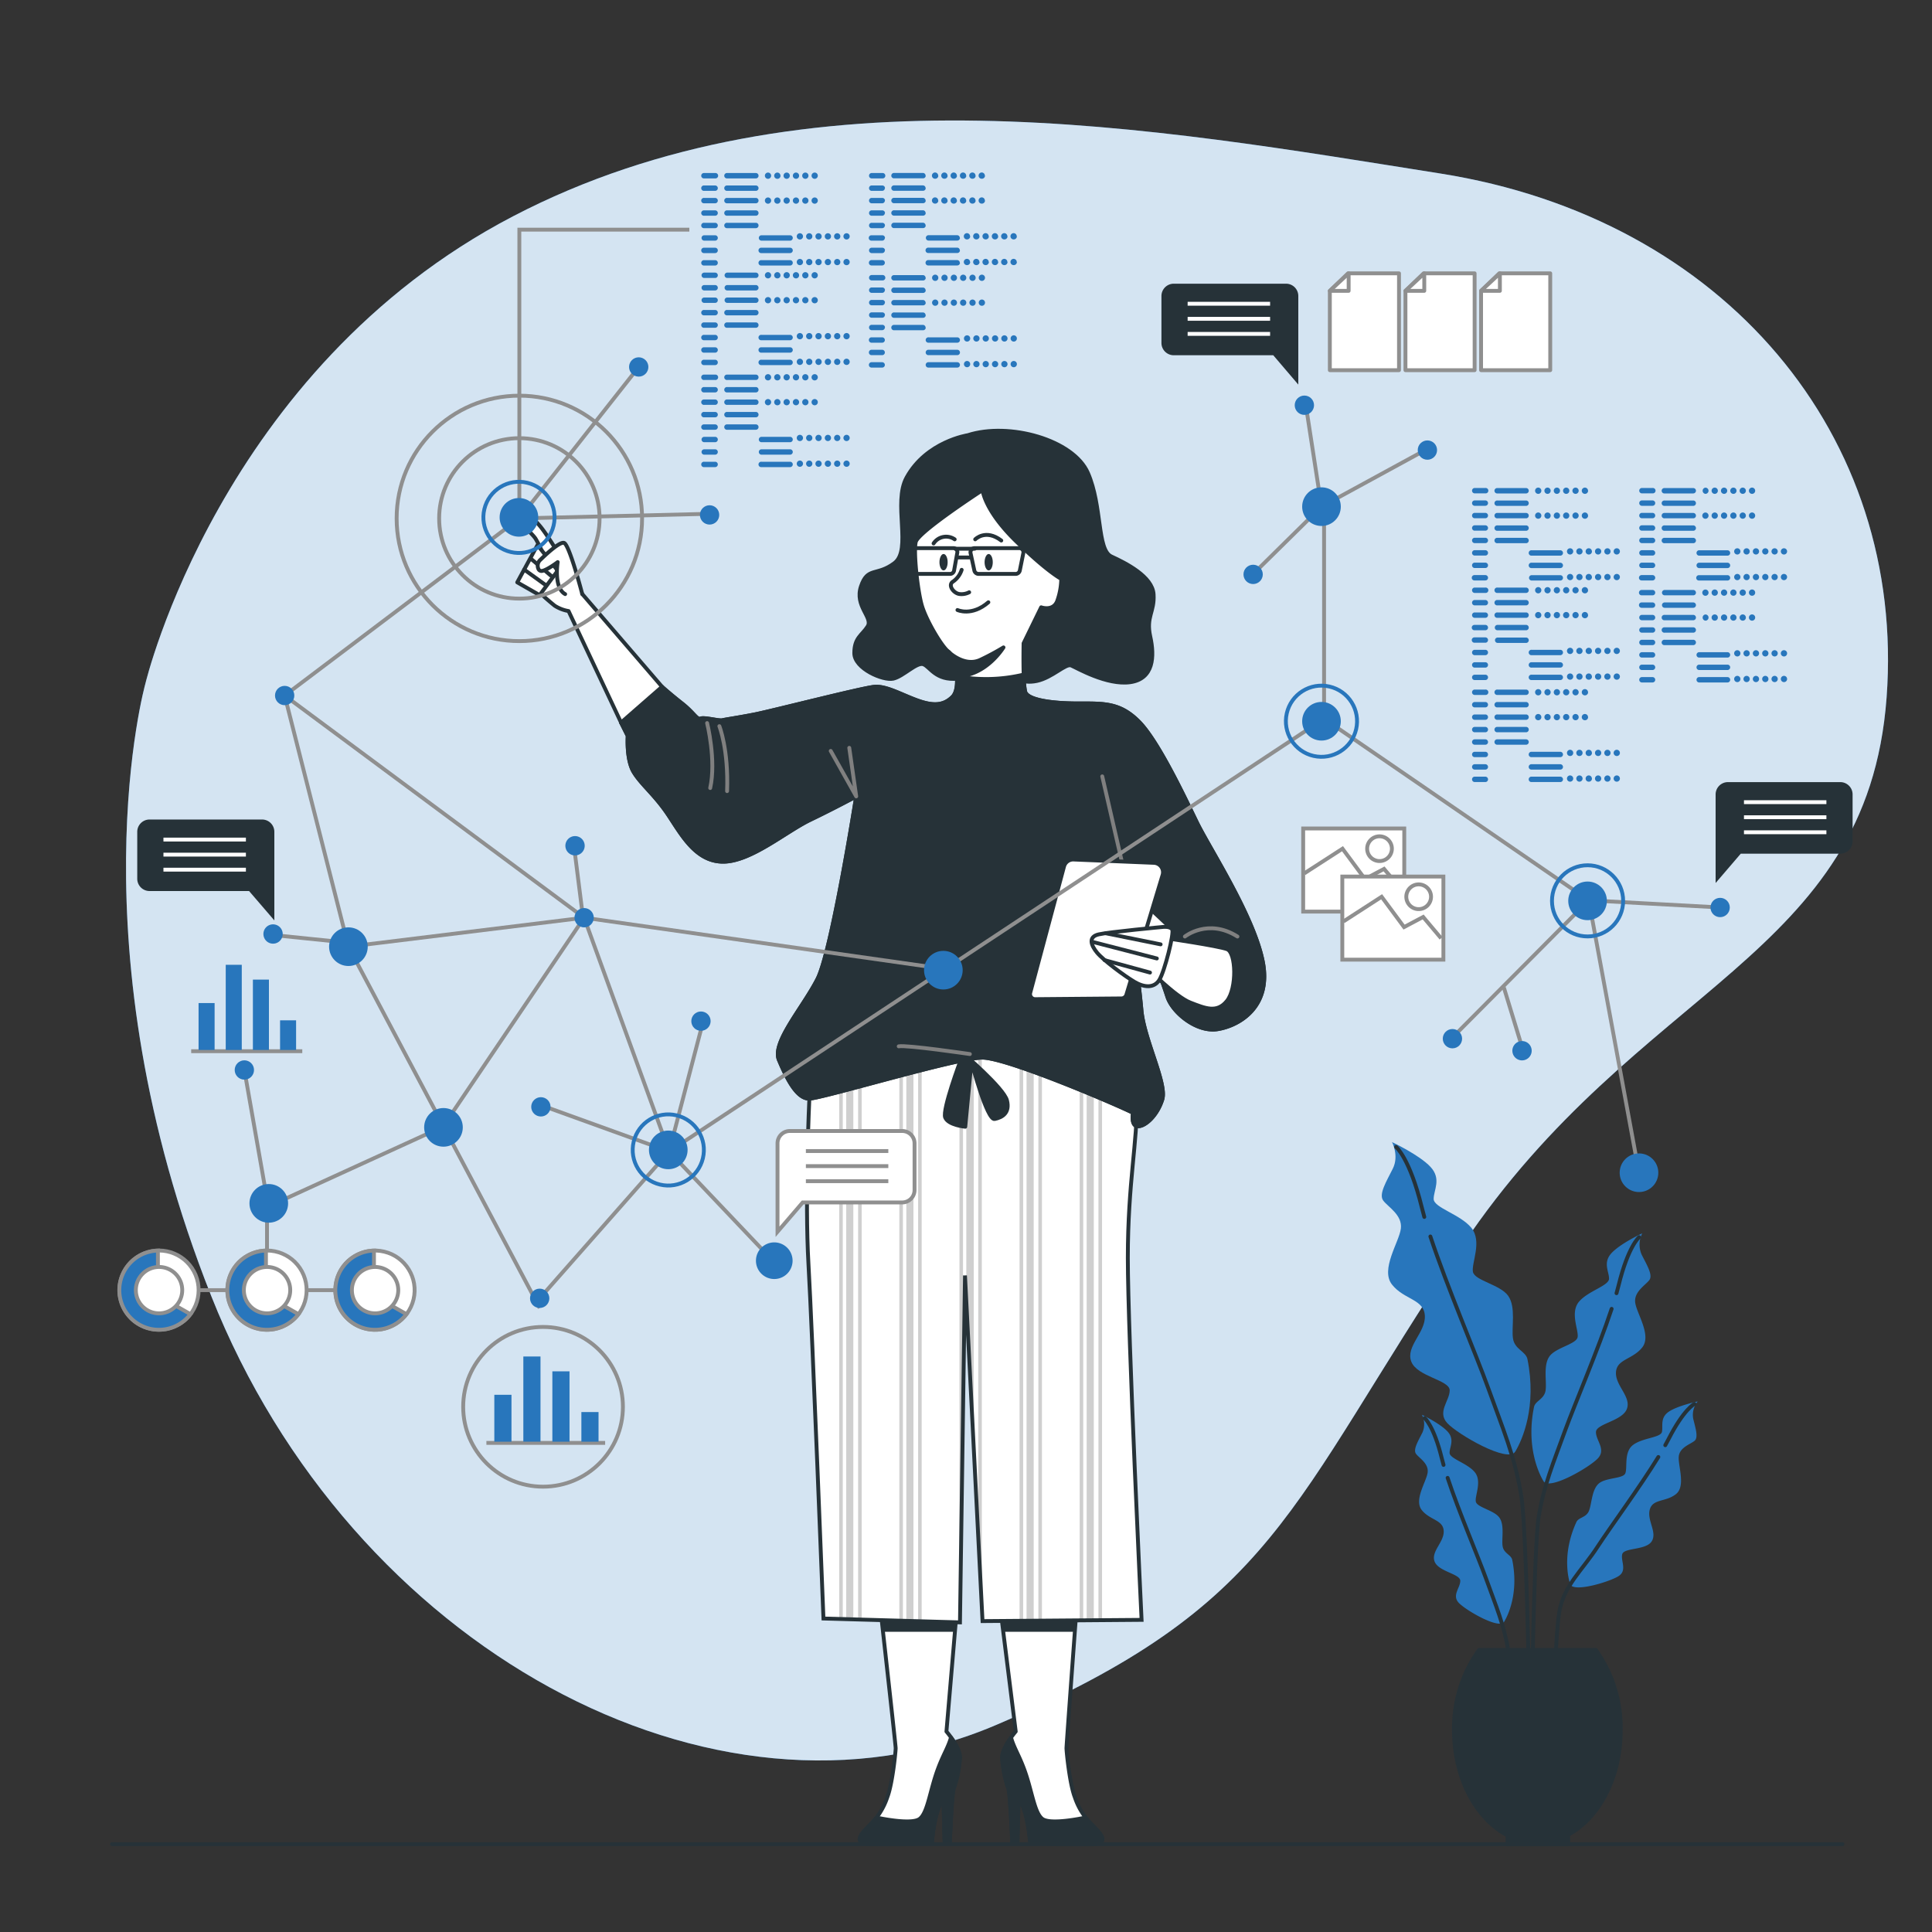 <svg xmlns="http://www.w3.org/2000/svg" viewBox="0 0 500 500"><rect x="0" y="0" width="500" height="500" fill="#333333" stroke="none"/><g id="freepik--background-simple--inject-9"><path d="M37.62,176.94S56.87,95.58,132.73,56s166.33-22.74,240-11.1,120.53,68,115.52,135.61-64.42,74-109.78,141.79-47.71,93-120.78,124.16-166.91-20.11-203-111S37.62,176.94,37.62,176.94Z" style="fill:#2876BC"></path><path d="M37.62,176.94S56.87,95.58,132.73,56s166.33-22.74,240-11.1,120.53,68,115.52,135.61-64.42,74-109.78,141.79-47.71,93-120.78,124.16-166.91-20.11-203-111S37.62,176.94,37.62,176.94Z" style="fill:#fff;opacity:0.8"></path></g><g id="freepik--Plant--inject-9"><path d="M360.26,295.58s1.86,3.52.21,6.84-3.73,6.63-2.49,8.29,5,3.73,4.56,7.25-5.39,10.57-2.28,14.5,8.29,3.73,8.49,8.08-5,7.88-3.52,11.82,9.95,4.76,9.95,7.46-3.32,5.59-.62,8.49,15.72,10.47,17.59,7.36,5.62-11.71,3.15-23.92c-.42-2.05-3.34-2.5-3.75-5.4s.83-8.08-1.24-11-8.71-3.93-9.12-6.21,2.48-7.88-.42-11.4-9.74-5.18-9.74-7.46,2.08-5.18-.82-8.29S360.26,295.58,360.26,295.58Z" style="fill:#2876BC"></path><path d="M370.18,320c4.32,13,11.88,30.67,14.95,39.19,3.72,10.37,7,17.87,8.62,28.23s2.56,79.75,2.56,79.75" style="fill:none;stroke:#263238;stroke-linecap:round;stroke-linejoin:round"></path><path d="M361.3,296.82s3.52,2.9,6.63,15.54c.2.82.43,1.68.68,2.58" style="fill:none;stroke:#263238;stroke-linecap:round;stroke-linejoin:round"></path><path d="M425,319.19a6.52,6.52,0,0,0-.16,5.47c1.32,2.65,3,5.31,2,6.63s-4,3-3.65,5.81,4.31,8.45,1.82,11.61-6.63,3-6.8,6.46,4,6.3,2.82,9.46-8,3.81-8,6,2.66,4.47.5,6.79-12.59,8.38-14.08,5.9S395,373.91,397,364.14c.33-1.64,2.67-2,3-4.32s-.66-6.47,1-8.79,7-3.15,7.29-5-2-6.3.33-9.12,7.8-4.14,7.8-6-1.66-4.14.66-6.63S425,319.19,425,319.19Z" style="fill:#2876BC"></path><path d="M417.09,338.73c-3.45,10.42-9.5,24.55-12,31.37-3,8.29-5.58,14.29-6.9,22.58s-2.05,63.83-2.05,63.83" style="fill:none;stroke:#263238;stroke-linecap:round;stroke-linejoin:round"></path><path d="M424.2,320.18s-2.82,2.32-5.3,12.44c-.16.65-.35,1.34-.55,2.06" style="fill:none;stroke:#263238;stroke-linecap:round;stroke-linejoin:round"></path><path d="M368,366.14a5.49,5.49,0,0,1,.14,4.57c-1.11,2.22-2.5,4.44-1.67,5.55s3.33,2.49,3,4.85-3.6,7.06-1.52,9.69,5.54,2.5,5.68,5.41-3.33,5.26-2.36,7.9,6.65,3.18,6.65,5-2.21,3.74-.41,5.68,10.51,7,11.76,4.93,3.75-7.84,2.1-16c-.27-1.37-2.22-1.67-2.5-3.61s.55-5.41-.83-7.35-5.82-2.63-6.1-4.15,1.66-5.27-.28-7.62-6.51-3.47-6.51-5,1.39-3.46-.55-5.54S368,366.14,368,366.14Z" style="fill:#2876BC"></path><path d="M374.64,382.47c2.89,8.71,7.94,20.51,10,26.21,2.5,6.93,4.67,11.94,5.77,18.87s1.71,32.64,1.71,32.64" style="fill:none;stroke:#263238;stroke-linecap:round;stroke-linejoin:round"></path><path d="M368.7,367s2.36,1.94,4.43,10.4c.14.54.29,1.12.46,1.72" style="fill:none;stroke:#263238;stroke-linecap:round;stroke-linejoin:round"></path><path d="M439.37,362.69a5.47,5.47,0,0,0-1.18,4.42c.57,2.41,1.42,4.89.35,5.78s-3.8,1.66-4.07,4,1.89,7.7-.74,9.79-6,1.16-6.77,4,2,5.89.49,8.23-7.2,1.58-7.62,3.33,1.31,4.15-.89,5.62-11.84,4.41-12.58,2.1-1.86-8.48,1.61-16.05c.59-1.27,2.56-1.12,3.27-2.94s.7-5.39,2.49-7,6.27-1.23,6.89-2.65-.42-5.51,2-7.36,7.13-1.88,7.48-3.36-.56-3.69,1.81-5.27S439.37,362.69,439.37,362.69Z" style="fill:#2876BC"></path><path d="M429.18,377.07c-4.8,7.82-12.42,18.14-15.73,23.22-4,6.18-8.82,10.12-9.93,17S401.81,450,401.81,450" style="fill:none;stroke:#263238;stroke-linecap:round;stroke-linejoin:round"></path><path d="M438.51,363.34s-2.74,1.35-6.69,9.1c-.26.5-.54,1-.85,1.58" style="fill:none;stroke:#263238;stroke-linecap:round;stroke-linejoin:round"></path><path d="M390.16,475h15.41c8.11-4.19,13.87-14.77,13.87-27.17A34.6,34.6,0,0,0,413,427H382.77a34.6,34.6,0,0,0-6.48,20.78C376.29,460.21,382.05,470.79,390.16,475Z" style="fill:#263238;stroke:#263238;stroke-linecap:round;stroke-linejoin:round"></path><rect x="390.16" y="474.98" width="15.69" height="2.3" style="fill:#263238;stroke:#263238;stroke-linecap:round;stroke-linejoin:round"></rect></g><g id="freepik--Character--inject-9"><path d="M250.46,112.63s-10.69,1.62-15.83,10.94c-3.62,6.54,1.43,18.72-3.17,22.17s-6.91.87-8.64,6,3.17,8.07,1.73,10.37-3.46,2.88-3.46,6.91,7.49,7.2,10.08,6.62,6.05-4.32,7.77-3.74,3.17,4.32,8.93,3.74,7.2-3.45,10.66-2,5.76,3.45,9.79,2.59,7.48-4.61,8.92-4,9.22,5.18,15.27,4.32,6.33-6.63,5.18-11.81,1.15-6.33.86-10.94-7.2-8.07-10.94-9.79-2.31-13-6.06-21.61S261.12,109.17,250.46,112.63Z" style="fill:#263238;stroke:#263238;stroke-linecap:round;stroke-linejoin:round"></path><path d="M227.8,415.86s4,35.77,4,36.58-.81,9.15-2.15,12.64a17.76,17.76,0,0,1-4.57,7.26c-2.16,2.16-3.5,3.77-1.89,4.58s18,0,18,0a43,43,0,0,1,1.08-7,23,23,0,0,1,1.88-4.84l.32,11.82h1.35s.48-12.36,1-14a30.35,30.35,0,0,0,1.62-8.07c0-2.69-3.5-6.72-3.5-6.72l2.72-32Z" style="fill:#fff;stroke:#263238;stroke-linecap:round;stroke-linejoin:round"></path><path d="M228.52,422.3h18.66l.52-6.17-19.9-.27S228.09,418.48,228.52,422.3Z" style="fill:#263238"></path><path d="M242.83,457.55c-2.15,5.65-2.69,11.57-4.84,13.18s-10.76-.27-10.76-.27l-.4-.08a21.53,21.53,0,0,1-1.75,2c-2.16,2.16-3.5,3.77-1.89,4.58s18,0,18,0a43,43,0,0,1,1.08-7,23,23,0,0,1,1.88-4.84l.32,11.82h1.35s.48-12.36,1-14a30.35,30.35,0,0,0,1.62-8.07c0-1.64-1.31-3.79-2.33-5.21C245.41,452.18,244.17,454,242.83,457.55Z" style="fill:#263238;stroke:#263238;stroke-linecap:round;stroke-linejoin:round"></path><path d="M278.64,415.86S276,451.63,276,452.44s.81,9.15,2.15,12.64a17.76,17.76,0,0,0,4.57,7.26c2.16,2.16,3.5,3.77,1.89,4.58s-18,0-18,0a43,43,0,0,0-1.08-7,23,23,0,0,0-1.88-4.84l-.32,11.82h-1.34s-.49-12.36-1-14a30.38,30.38,0,0,1-1.61-8.07c0-2.69,3.49-6.72,3.49-6.72l-4-32Z" style="fill:#fff;stroke:#263238;stroke-linecap:round;stroke-linejoin:round"></path><path d="M278.64,415.86l-19.9.27.78,6.17h18.64C278.45,418.48,278.64,415.86,278.64,415.86Z" style="fill:#263238"></path><path d="M264.93,457.55c2.15,5.65,2.69,11.57,4.84,13.18s10.76-.27,10.76-.27l.4-.08a21.53,21.53,0,0,0,1.75,2c2.16,2.16,3.5,3.77,1.89,4.58s-18,0-18,0a43,43,0,0,0-1.08-7,23,23,0,0,0-1.88-4.84l-.32,11.82h-1.34s-.49-12.36-1-14a30.38,30.38,0,0,1-1.61-8.07c0-1.64,1.3-3.79,2.32-5.21C262.35,452.18,263.59,454,264.93,457.55Z" style="fill:#263238;stroke:#263238;stroke-linecap:round;stroke-linejoin:round"></path><path d="M209.46,284.28s-1.21,25.69-.23,42.87,3.88,91.72,3.88,91.72l35.33,1,1.3-89.78,4.54,89.45,41.16-.32s-3.56-74.22-3.56-93.67,2.59-30.79,2.26-40.19-13-16.86-35.65-19.45-41.49,7.13-45.05,11S209.46,284.28,209.46,284.28Z" style="fill:#fff"></path><path d="M283.07,272.21c-.59-.29-1.2-.57-1.84-.85v148h1.84Z" style="fill:#cfcfcf"></path><path d="M285.21,273.35l-.93-.51V419.29h.93Z" style="fill:#cfcfcf"></path><path d="M251,267.24a.92.92,0,0,0-.92.92v69.32L252,373.79V268.16A.92.92,0,0,0,251,267.24Z" style="fill:#cfcfcf"></path><path d="M253.63,267.7a.45.45,0,0,0-.46.46v129.5l.92,18.15V268.16A.46.46,0,0,0,253.63,267.7Z" style="fill:#cfcfcf"></path><path d="M264.79,419.44V268.16a.47.47,0,0,0-.93,0V419.45Z" style="fill:#cfcfcf"></path><path d="M269.65,268.16a.46.46,0,0,0-.46-.46.45.45,0,0,0-.46.46V419.41h.92Z" style="fill:#cfcfcf"></path><path d="M267.52,268.16a.93.93,0,0,0-1.85,0V419.43h1.85Z" style="fill:#cfcfcf"></path><path d="M280.34,271l-.92-.37v148.7h.92Z" style="fill:#cfcfcf"></path><path d="M220.84,272.14c-.65.31-1.26.62-1.84.93V419l1.84,0Z" style="fill:#cfcfcf"></path><path d="M217.19,419l.92,0V273.56l-.92.54Z" style="fill:#cfcfcf"></path><path d="M248.77,267.7a.45.45,0,0,0-.46.46V419.84h.13l.79-54.34V268.16A.46.46,0,0,0,248.77,267.7Z" style="fill:#cfcfcf"></path><path d="M223,271.16l-.92.41V419.12l.92,0Z" style="fill:#cfcfcf"></path><path d="M235.48,267.24a.92.92,0,0,0-.92.92v151.3l1.84.06V268.16A.92.92,0,0,0,235.48,267.24Z" style="fill:#cfcfcf"></path><path d="M232.75,268.16V419.41l.92,0V268.16a.46.46,0,0,0-.46-.46h-.07l-.12,0A.44.44,0,0,0,232.75,268.16Z" style="fill:#cfcfcf"></path><path d="M238.07,267.7a.46.46,0,0,0-.46.46V419.55l.92,0V268.16A.45.45,0,0,0,238.07,267.7Z" style="fill:#cfcfcf"></path><path d="M209.46,284.28s-1.21,25.69-.23,42.87,3.88,91.72,3.88,91.72l35.33,1,1.3-89.78,4.54,89.45,41.16-.32s-3.56-74.22-3.56-93.67,2.59-30.79,2.26-40.19-13-16.86-35.65-19.45-41.49,7.13-45.05,11S209.46,284.28,209.46,284.28Z" style="fill:none;stroke:#263238;stroke-miterlimit:10"></path><path d="M248.61,274.39s-4.8,12.81-4,14.81,5.2,2.4,5.2,2.4l1.6-16.81s4,15.21,6,14.81,4-1.6,3.2-4.81S249,272.39,249,272.39Z" style="fill:#263238;stroke:#263238;stroke-linecap:round;stroke-linejoin:round"></path><path d="M254.29,126.83S237.61,137.66,237,140.26s.44,12.34,1.52,16.24,5.2,10.83,6.93,12.13,3.47,9.31,1.08,11.7-5.19,2.38-9.31.86-7.8-3.68-10.83-3.46-26.64,6.28-31,7.14-7.58,1.3-8.44,1.52-4.77-.87-5.64-.43-1.73-1.52-4.76-3.9-5.2-4.33-5.2-4.33L160.73,187l1.73,3.46s-.43,6.07,1.52,9.32,5.41,5.84,8.88,11S180,223,187.15,223s16.24-7.8,22.53-10.83,11.91-6.06,11.91-6.06-6.28,39.85-10,47.21-11.91,16.46-10,21,4.55,10,7.8,10,38.33-10.61,44.83-10.61,35.73,12.56,39,14.29c0,0-.65,3.47,1.3,3.47s5-2.82,6.28-6.93-4.76-15.6-5.41-23.18-4.12-34-4.12-34,9.53,26.42,10.83,30.54,7.58,9.31,13,8.45,14.07-5.64,11.69-17.55S313,219.53,309.73,212.81s-10-21-14.94-26-9.1-4.76-15.81-4.76-13-.87-13.65-3-.43-12.56-.43-12.56l4.55-9.32s3,1.09,4.11-1.51a17.58,17.58,0,0,0,1.09-5.85s-3.47-1.73-11.7-9.75S254.29,126.83,254.29,126.83Z" style="fill:#fff;stroke:#263238;stroke-linecap:round;stroke-linejoin:round"></path><path d="M245.41,168.63s4.07,4.05,8.23,2.17a65.07,65.07,0,0,0,6.06-3.25S255.18,175,247.6,175Z" style="fill:#263238;stroke:#263238;stroke-linecap:round;stroke-linejoin:round"></path><path d="M248.88,147.47a5.87,5.87,0,0,1-2.17,3c-1.52.86,0,3,1.52,3.25a4.26,4.26,0,0,0,2.59-.44" style="fill:none;stroke:#263238;stroke-linecap:round;stroke-linejoin:round"></path><path d="M247.79,157.87s3.68,1.73,8-2" style="fill:none;stroke:#263238;stroke-linecap:round;stroke-linejoin:round"></path><path d="M245.25,145.5c0,1.17-.47,2.12-1.06,2.12s-1.06-1-1.06-2.12.47-2.13,1.06-2.13S245.25,144.32,245.25,145.5Z" style="fill:#263238"></path><path d="M256.93,145.5c0,1.17-.47,2.12-1.06,2.12s-1.06-1-1.06-2.12.48-2.13,1.06-2.13S256.93,144.32,256.93,145.5Z" style="fill:#263238"></path><path d="M245.9,148.53h-8.45a1,1,0,0,1-1-.83l-.94-4.6a1,1,0,0,1,1-1.24h10.23a1,1,0,0,1,1,1.22l-.83,4.6A1.05,1.05,0,0,1,245.9,148.53Z" style="fill:none;stroke:#263238;stroke-linecap:round;stroke-linejoin:round"></path><path d="M262.73,148.53h-9.42a1.14,1.14,0,0,1-1.14-.83l-1-4.6a1.08,1.08,0,0,1,1.14-1.24h11.4a1.07,1.07,0,0,1,1.14,1.22l-.93,4.6A1.13,1.13,0,0,1,262.73,148.53Z" style="fill:none;stroke:#263238;stroke-linecap:round;stroke-linejoin:round"></path><line x1="247.23" y1="142.01" x2="252.26" y2="142.01" style="fill:none;stroke:#263238;stroke-linecap:round;stroke-linejoin:round"></line><line x1="247.68" y1="144.28" x2="251.17" y2="144.28" style="fill:none;stroke:#263238;stroke-linecap:round;stroke-linejoin:round"></line><path d="M241.61,140.64a3.89,3.89,0,0,1,5.46-1.06" style="fill:none;stroke:#263238;stroke-linecap:round;stroke-linejoin:round"></path><path d="M252.38,139.58s2.69-2.78,6.75.31" style="fill:none;stroke:#263238;stroke-linecap:round;stroke-linejoin:round"></path><path d="M309.73,212.81c-3.25-6.71-10-21-14.94-26s-9.1-4.76-15.81-4.76-13-.87-13.65-3a24.28,24.28,0,0,1-.4-4.47,41.68,41.68,0,0,1-17.33.45c.19,2.16-.07,4.27-1.11,5.32-2.38,2.38-5.19,2.38-9.31.86s-7.8-3.68-10.83-3.46-26.64,6.28-31,7.14-7.58,1.3-8.44,1.52-4.77-.87-5.64-.43-1.73-1.52-4.76-3.9-5.2-4.33-5.2-4.33L160.73,187l1.73,3.46s-.43,6.07,1.52,9.32,5.41,5.84,8.88,11S180,223,187.15,223s16.24-7.8,22.53-10.83,11.91-6.06,11.91-6.06-6.28,39.85-10,47.21-11.91,16.46-10,21,4.55,10,7.8,10,38.33-10.61,44.83-10.61,35.73,12.56,39,14.29c0,0-.65,3.47,1.3,3.47s5-2.82,6.28-6.93-4.76-15.6-5.41-23.18-4.12-34-4.12-34,9.53,26.42,10.83,30.54,7.58,9.31,13,8.45,14.07-5.64,11.69-17.55S313,219.53,309.73,212.81Z" style="fill:#263238;stroke:#263238;stroke-linecap:round;stroke-linejoin:round"></path><line x1="290.55" y1="223.95" x2="285.26" y2="200.92" style="fill:none;stroke:gray;stroke-linecap:round;stroke-linejoin:round"></line><path d="M186.17,187.93s2.4,6,2,16.81" style="fill:none;stroke:gray;stroke-linecap:round;stroke-linejoin:round"></path><path d="M183,187.13s2.4,9.61.8,16.81" style="fill:none;stroke:gray;stroke-linecap:round;stroke-linejoin:round"></path><path d="M306.65,242.37s6-4.81,13.6,0" style="fill:none;stroke:gray;stroke-linecap:round;stroke-linejoin:round"></path><polyline points="219.79 193.54 221.59 206.1 214.99 194.34" style="fill:none;stroke:gray;stroke-linecap:round;stroke-linejoin:round"></polyline><path d="M251,272.79s-16.41-2.41-18.41-2" style="fill:none;stroke:gray;stroke-linecap:round;stroke-linejoin:round"></path><path d="M302,242.84s13.16,1.94,15.54,2.8,2.59,10.15,0,13.39-5.61,1.94-9.5.43-11.22-9.07-11.22-9.07Z" style="fill:#fff;stroke:#263238;stroke-linecap:round;stroke-linejoin:round"></path><polygon points="303.3 240.47 296.18 233.77 295.1 238.52 297.69 242.19 303.3 240.47" style="fill:#fff;stroke:#263238;stroke-linecap:round;stroke-linejoin:round"></polygon><path d="M275.38,224.22l-8.75,32.7a1.31,1.31,0,0,0,1.28,1.66l22.33-.19a1.34,1.34,0,0,0,1.26-.94l9.38-31a2.45,2.45,0,0,0-2.24-3.15l-20.79-.86A2.45,2.45,0,0,0,275.38,224.22Z" style="fill:#fff;stroke:#263238;stroke-linecap:round;stroke-linejoin:round"></path><path d="M301,239.89s-13.94,1.29-16.68,1.93-2,2.79-.4,4.73,7.07,6,9.62,7.52,5.1,1.72,6.47-.43,3.93-12.25,3.34-13.11S301,239.89,301,239.89Z" style="fill:#fff;stroke:#263238;stroke-linecap:round;stroke-linejoin:round"></path><line x1="286.18" y1="241.53" x2="300.37" y2="244.4" style="fill:none;stroke:#263238;stroke-linecap:round;stroke-linejoin:round"></line><line x1="282.71" y1="243.75" x2="299.39" y2="248.05" style="fill:none;stroke:#263238;stroke-linecap:round;stroke-linejoin:round"></line><line x1="285.85" y1="248.48" x2="297.62" y2="251.7" style="fill:none;stroke:#263238;stroke-linecap:round;stroke-linejoin:round"></line><path d="M171.34,177.73l-20.65-24s-7.73-13.79-11-17.66-5.24-3.31-5.24-1.93,3,3.59,4.14,5.24a28.7,28.7,0,0,1,2.21,4.69l-3.31,7.18a72,72,0,0,0,6.07,5.51,9.61,9.61,0,0,0,3.58,1.38L160.73,187Z" style="fill:#fff;stroke:#263238;stroke-linecap:round;stroke-linejoin:round"></path><polygon points="139.1 141.06 144.34 147.68 139.65 154.02 133.86 150.71 139.1 141.06" style="fill:#fff;stroke:#263238;stroke-linecap:round;stroke-linejoin:round"></polygon><line x1="135.66" y1="147.41" x2="141.29" y2="151.47" style="fill:none;stroke:#263238;stroke-linecap:round;stroke-linejoin:round"></line><line x1="137.46" y1="144.65" x2="142.85" y2="149.21" style="fill:none;stroke:#263238;stroke-linecap:round;stroke-linejoin:round"></line><path d="M150.69,153.75s-3.31-12.69-4.69-13.24c-1.07-.43-4.66,2.91-6.22,4.43a2,2,0,0,0-.45,2.27.87.87,0,0,0,1,.54c1.38-.28,4-2.28,4-2.28s-1.1,6.62,1.93,8.28" style="fill:#fff;stroke:#263238;stroke-linecap:round;stroke-linejoin:round"></path></g><g id="freepik--Data-points--inject-9"><path d="M332.85,73.42H303.77a3.19,3.19,0,0,0-3.19,3.19V88.75a3.19,3.19,0,0,0,3.19,3.19h25.75L336,99.53V76.61A3.18,3.18,0,0,0,332.85,73.42Z" style="fill:#263238"></path><line x1="307.36" y1="78.61" x2="328.7" y2="78.61" style="fill:none;stroke:#fff;stroke-miterlimit:10"></line><line x1="307.36" y1="82.51" x2="328.7" y2="82.51" style="fill:none;stroke:#fff;stroke-miterlimit:10"></line><line x1="307.36" y1="86.41" x2="328.7" y2="86.41" style="fill:none;stroke:#fff;stroke-miterlimit:10"></line><path d="M447.19,202.41h29.07a3.19,3.19,0,0,1,3.19,3.19v12.14a3.19,3.19,0,0,1-3.19,3.19H450.51L444,228.52V205.6A3.19,3.19,0,0,1,447.19,202.41Z" style="fill:#263238"></path><line x1="472.67" y1="207.6" x2="451.34" y2="207.6" style="fill:none;stroke:#fff;stroke-miterlimit:10"></line><line x1="472.67" y1="211.5" x2="451.34" y2="211.5" style="fill:none;stroke:#fff;stroke-miterlimit:10"></line><line x1="472.67" y1="215.39" x2="451.34" y2="215.39" style="fill:none;stroke:#fff;stroke-miterlimit:10"></line><path d="M67.79,212.09H38.71a3.18,3.18,0,0,0-3.19,3.18v12.15a3.18,3.18,0,0,0,3.19,3.18H64.46L71,238.2V215.27A3.18,3.18,0,0,0,67.79,212.09Z" style="fill:#263238"></path><line x1="42.3" y1="217.28" x2="63.64" y2="217.28" style="fill:none;stroke:#fff;stroke-miterlimit:10"></line><line x1="42.3" y1="221.18" x2="63.64" y2="221.18" style="fill:none;stroke:#fff;stroke-miterlimit:10"></line><line x1="42.3" y1="225.07" x2="63.64" y2="225.07" style="fill:none;stroke:#fff;stroke-miterlimit:10"></line><path d="M204.41,292.7h29.08a3.19,3.19,0,0,1,3.19,3.19V308a3.19,3.19,0,0,1-3.19,3.19H207.74l-6.52,7.59V295.89A3.19,3.19,0,0,1,204.41,292.7Z" style="fill:#fff;stroke:#8f8f8f;stroke-miterlimit:10"></path><line x1="229.9" y1="297.89" x2="208.56" y2="297.89" style="fill:none;stroke:#8f8f8f;stroke-miterlimit:10"></line><line x1="229.9" y1="301.79" x2="208.56" y2="301.79" style="fill:none;stroke:#8f8f8f;stroke-miterlimit:10"></line><line x1="229.9" y1="305.69" x2="208.56" y2="305.69" style="fill:none;stroke:#8f8f8f;stroke-miterlimit:10"></line><line x1="49.48" y1="272.05" x2="78.23" y2="272.05" style="fill:none;stroke:#8f8f8f;stroke-miterlimit:10"></line><rect x="337.26" y="214.41" width="26.16" height="21.51" style="fill:#fff;stroke:#8f8f8f;stroke-miterlimit:10"></rect><polyline points="337.55 226.03 347.44 219.64 353.25 227.49 358.19 224.87 362.84 230.39" style="fill:none;stroke:#8f8f8f;stroke-miterlimit:10"></polyline><path d="M360.22,219.64a3.2,3.2,0,1,1-3.19-3.2A3.2,3.2,0,0,1,360.22,219.64Z" style="fill:none;stroke:#8f8f8f;stroke-miterlimit:10"></path><polygon points="362.06 95.8 344.16 95.8 344.16 75.27 348.87 70.74 362.06 70.74 362.06 95.8" style="fill:#fff;stroke:#8f8f8f;stroke-linecap:round;stroke-linejoin:round"></polygon><polygon points="344.16 75.27 349.03 75.27 349.03 70.74 344.16 75.27" style="fill:#fff;stroke:#8f8f8f;stroke-linecap:round;stroke-linejoin:round"></polygon><polygon points="381.63 95.8 363.73 95.8 363.73 75.27 368.44 70.74 381.63 70.74 381.63 95.8" style="fill:#fff;stroke:#8f8f8f;stroke-linecap:round;stroke-linejoin:round"></polygon><polygon points="363.73 75.27 368.6 75.27 368.6 70.74 363.73 75.27" style="fill:#fff;stroke:#8f8f8f;stroke-linecap:round;stroke-linejoin:round"></polygon><polygon points="401.2 95.8 383.3 95.8 383.3 75.27 388.01 70.74 401.2 70.74 401.2 95.8" style="fill:#fff;stroke:#8f8f8f;stroke-linecap:round;stroke-linejoin:round"></polygon><polygon points="383.3 75.27 388.17 75.27 388.17 70.74 383.3 75.27" style="fill:#fff;stroke:#8f8f8f;stroke-linecap:round;stroke-linejoin:round"></polygon><line x1="41.15" y1="333.89" x2="96.98" y2="333.89" style="fill:none;stroke:#8f8f8f;stroke-miterlimit:10"></line><line x1="69.1" y1="333.89" x2="69.1" y2="315.5" style="fill:none;stroke:#8f8f8f;stroke-miterlimit:10"></line><circle cx="41.15" cy="333.89" r="10.25" transform="translate(-124.64 41.16) rotate(-22.5)" style="fill:#fff;stroke:#8f8f8f;stroke-miterlimit:10"></circle><path d="M49.29,340.1l-8.42-4.77V323.65a10.25,10.25,0,1,0,8.42,16.45Z" style="fill:#2876BC;stroke:#8f8f8f;stroke-miterlimit:10"></path><path d="M47.16,333.89a6,6,0,1,1-6-6A6,6,0,0,1,47.16,333.89Z" style="fill:#fff;stroke:#8f8f8f;stroke-miterlimit:10"></path><circle cx="69.1" cy="333.89" r="10.25" transform="translate(-122.51 51.86) rotate(-22.5)" style="fill:#fff;stroke:#8f8f8f;stroke-miterlimit:10"></circle><path d="M77.24,340.1l-8.41-4.77V323.65a10.25,10.25,0,1,0,8.41,16.45Z" style="fill:#2876BC;stroke:#8f8f8f;stroke-miterlimit:10"></path><path d="M75.11,333.89a6,6,0,1,1-6-6A6,6,0,0,1,75.11,333.89Z" style="fill:#fff;stroke:#8f8f8f;stroke-miterlimit:10"></path><circle cx="97.05" cy="333.89" r="10.25" transform="translate(-250.25 350.68) rotate(-76.56)" style="fill:#fff;stroke:#8f8f8f;stroke-miterlimit:10"></circle><path d="M105.19,340.1l-8.41-4.77V323.65a10.25,10.25,0,1,0,8.41,16.45Z" style="fill:#2876BC;stroke:#8f8f8f;stroke-miterlimit:10"></path><path d="M103.07,333.89a6,6,0,1,1-6-6A6,6,0,0,1,103.07,333.89Z" style="fill:#fff;stroke:#8f8f8f;stroke-miterlimit:10"></path><circle cx="134.41" cy="134.16" r="31.76" style="fill:none;stroke:#8f8f8f;stroke-miterlimit:10"></circle><circle cx="134.41" cy="134.16" r="20.76" style="fill:none;stroke:#8f8f8f;stroke-miterlimit:10"></circle><line x1="411.17" y1="233" x2="424.17" y2="303.5" style="fill:none;stroke:#8f8f8f;stroke-miterlimit:10"></line><line x1="151.17" y1="237.5" x2="245.39" y2="250.89" style="fill:none;stroke:#8f8f8f;stroke-miterlimit:10"></line><line x1="173.17" y1="298" x2="139.67" y2="336" style="fill:none;stroke:#8f8f8f;stroke-miterlimit:10"></line><polyline points="139.67 338.5 90.17 245 151.17 237.5 173.17 298 342.67 186 342.67 133.05" style="fill:none;stroke:#8f8f8f;stroke-miterlimit:10"></polyline><polyline points="90.17 245 73.67 180 134.41 134.16 182.3 133" style="fill:none;stroke:#8f8f8f;stroke-miterlimit:10"></polyline><line x1="151.17" y1="237.5" x2="73.67" y2="180" style="fill:none;stroke:#8f8f8f;stroke-miterlimit:10"></line><polyline points="151.17 237.5 114.62 291.59 72.17 311" style="fill:none;stroke:#8f8f8f;stroke-miterlimit:10"></polyline><polyline points="200.02 326.28 173.17 298 182 264.23" style="fill:none;stroke:#8f8f8f;stroke-miterlimit:10"></polyline><line x1="173.17" y1="298" x2="140.64" y2="286.25" style="fill:none;stroke:#8f8f8f;stroke-miterlimit:10"></line><polyline points="445.55 234.87 411.17 233 375.49 268.9" style="fill:none;stroke:#8f8f8f;stroke-miterlimit:10"></polyline><polyline points="337.95 104.89 342 131.12 323.94 148.92" style="fill:none;stroke:#8f8f8f;stroke-miterlimit:10"></polyline><line x1="342" y1="131.12" x2="369.31" y2="116.23" style="fill:none;stroke:#8f8f8f;stroke-miterlimit:10"></line><line x1="394.18" y1="271.89" x2="389.19" y2="255.54" style="fill:none;stroke:#8f8f8f;stroke-miterlimit:10"></line><line x1="150.68" y1="235.83" x2="148.54" y2="218.88" style="fill:none;stroke:#8f8f8f;stroke-miterlimit:10"></line><line x1="87.61" y1="243.72" x2="70.61" y2="241.98" style="fill:none;stroke:#8f8f8f;stroke-miterlimit:10"></line><line x1="69.67" y1="313.5" x2="63.24" y2="276.91" style="fill:none;stroke:#8f8f8f;stroke-miterlimit:10"></line><polyline points="165.3 94.97 134.41 134.16 134.41 59.44 178.4 59.44" style="fill:none;stroke:#8f8f8f;stroke-miterlimit:10"></polyline><line x1="342.67" y1="186" x2="411.17" y2="233" style="fill:none;stroke:#8f8f8f;stroke-miterlimit:10"></line><circle cx="342" cy="131.12" r="5" style="fill:#2876BC"></circle><circle cx="342" cy="186.66" r="9.21" transform="translate(84 478.62) rotate(-77.16)" style="fill:none;stroke:#2876BC;stroke-miterlimit:10"></circle><circle cx="342" cy="186.66" r="5" style="fill:#2876BC"></circle><circle cx="410.86" cy="233.14" r="9.21" style="fill:none;stroke:#2876BC;stroke-miterlimit:10"></circle><circle cx="410.86" cy="233.14" r="5" style="fill:#2876BC"></circle><circle cx="172.95" cy="297.59" r="9.21" transform="translate(-156.79 396.31) rotate(-76.5)" style="fill:none;stroke:#2876BC;stroke-miterlimit:10"></circle><circle cx="172.95" cy="297.59" r="5" style="fill:#2876BC"></circle><circle cx="134.3" cy="133.89" r="9.21" transform="translate(-27.13 233.4) rotate(-76.56)" style="fill:none;stroke:#2876BC;stroke-miterlimit:10"></circle><circle cx="134.3" cy="133.89" r="5" style="fill:#2876BC"></circle><circle cx="375.89" cy="268.81" r="2.5" style="fill:#2876BC"></circle><circle cx="445.17" cy="234.86" r="2.5" style="fill:#2876BC"></circle><circle cx="324.31" cy="148.65" r="2.5" style="fill:#2876BC"></circle><circle cx="369.41" cy="116.48" r="2.5" style="fill:#2876BC"></circle><circle cx="337.57" cy="104.87" r="2.5" style="fill:#2876BC"></circle><circle cx="139.67" cy="336" r="2.5" style="fill:#2876BC"></circle><circle cx="63.24" cy="276.91" r="2.5" style="fill:#2876BC"></circle><circle cx="139.98" cy="286.45" r="2.5" style="fill:#2876BC"></circle><circle cx="181.41" cy="264.27" r="2.5" style="fill:#2876BC"></circle><path d="M205.12,326.27a4.74,4.74,0,1,1-4.74-4.74A4.74,4.74,0,0,1,205.12,326.27Z" style="fill:#2876BC"></path><circle cx="151.17" cy="237.5" r="2.5" style="fill:#2876BC"></circle><circle cx="183.64" cy="133.26" r="2.5" style="fill:#2876BC"></circle><circle cx="165.3" cy="94.97" r="2.5" style="fill:#2876BC"></circle><circle cx="73.67" cy="180" r="2.5" style="fill:#2876BC"></circle><circle cx="424.17" cy="303.5" r="5" style="fill:#2876BC"></circle><circle cx="114.77" cy="291.76" r="5" style="fill:#2876BC"></circle><circle cx="244.14" cy="251.08" r="5" style="fill:#2876BC"></circle><circle cx="69.56" cy="311.43" r="5" style="fill:#2876BC"></circle><circle cx="90.17" cy="245" r="5" style="fill:#2876BC"></circle><path d="M393.33,274.36a2.5,2.5,0,1,1,3-1.85A2.5,2.5,0,0,1,393.33,274.36Z" style="fill:#2876BC"></path><path d="M149.8,216.58a2.5,2.5,0,1,1-3.28,1.32A2.5,2.5,0,0,1,149.8,216.58Z" style="fill:#2876BC"></path><path d="M68.65,240.24a2.5,2.5,0,1,1,.54,3.5A2.52,2.52,0,0,1,68.65,240.24Z" style="fill:#2876BC"></path><rect x="51.39" y="259.59" width="4.15" height="12.14" style="fill:#2876BC"></rect><rect x="58.42" y="249.69" width="4.15" height="22.04" style="fill:#2876BC"></rect><rect x="65.45" y="253.52" width="4.15" height="18.21" style="fill:#2876BC"></rect><rect x="72.48" y="264.06" width="4.15" height="7.67" style="fill:#2876BC"></rect><path d="M185.07,46.17h-2.81a.7.7,0,1,1,0-1.39h2.81a.7.7,0,1,1,0,1.39Zm.7,2.53a.7.7,0,0,0-.7-.7h-2.81a.7.7,0,1,0,0,1.39h2.81A.69.69,0,0,0,185.77,48.7Zm0,3.22a.7.7,0,0,0-.7-.7h-2.81a.7.7,0,1,0,0,1.39h2.81A.69.69,0,0,0,185.77,51.92Zm0,3.22a.7.7,0,0,0-.7-.7h-2.81a.7.7,0,1,0,0,1.39h2.81A.69.69,0,0,0,185.77,55.14Zm0,3.22a.7.7,0,0,0-.7-.7h-2.81a.7.7,0,1,0,0,1.39h2.81A.69.69,0,0,0,185.77,58.36Zm0,3.22a.69.69,0,0,0-.7-.69h-2.81a.69.69,0,0,0-.7.69.7.7,0,0,0,.7.7h2.81A.7.7,0,0,0,185.77,61.58Zm0,3.22a.69.69,0,0,0-.7-.69h-2.81a.7.7,0,1,0,0,1.39h2.81A.7.7,0,0,0,185.77,64.8Zm0,3.22a.69.69,0,0,0-.7-.69h-2.81a.7.7,0,1,0,0,1.39h2.81A.7.7,0,0,0,185.77,68Zm10.54-22.54a.69.69,0,0,0-.69-.7h-7.4a.7.7,0,1,0,0,1.39h7.4A.69.69,0,0,0,196.31,45.48Zm0,3.22a.69.69,0,0,0-.69-.7h-7.4a.7.7,0,1,0,0,1.39h7.4A.69.69,0,0,0,196.31,48.7Zm0,3.22a.69.69,0,0,0-.69-.7h-7.4a.7.7,0,1,0,0,1.39h7.4A.69.69,0,0,0,196.31,51.92Zm0,3.22a.69.69,0,0,0-.69-.7h-7.4a.7.7,0,1,0,0,1.39h7.4A.69.69,0,0,0,196.31,55.14Zm0,3.22a.69.69,0,0,0-.69-.7h-7.4a.7.7,0,1,0,0,1.39h7.4A.69.69,0,0,0,196.31,58.36Zm8.86,3.22a.69.69,0,0,0-.7-.69h-7.39a.69.69,0,0,0-.7.69.7.7,0,0,0,.7.7h7.39A.7.7,0,0,0,205.17,61.58Zm0,3.22a.69.69,0,0,0-.7-.69h-7.39a.7.7,0,1,0,0,1.39h7.39A.7.7,0,0,0,205.17,64.8Zm0,3.22a.69.69,0,0,0-.7-.69h-7.39a.7.7,0,1,0,0,1.39h7.39A.7.7,0,0,0,205.17,68Zm-5.6-22.54a.81.81,0,1,0-.81.8A.81.81,0,0,0,199.57,45.48Zm2.41,0a.81.81,0,1,0-.8.8A.8.8,0,0,0,202,45.48Zm2.42,0a.81.81,0,1,0-.81.8A.81.81,0,0,0,204.4,45.48Zm2.41,0a.81.81,0,1,0-.8.8A.8.8,0,0,0,206.81,45.48Zm2.42,0a.81.81,0,1,0-.8.8A.8.8,0,0,0,209.23,45.48Zm2.42,0a.81.81,0,1,0-.81.8A.81.81,0,0,0,211.65,45.48Zm-12.08,6.44a.81.81,0,1,0-.81.8A.81.81,0,0,0,199.57,51.92Zm2.41,0a.81.81,0,1,0-.8.8A.8.8,0,0,0,202,51.92Zm2.42,0a.81.81,0,1,0-.81.8A.81.81,0,0,0,204.4,51.92Zm2.41,0a.81.81,0,1,0-.8.8A.8.8,0,0,0,206.81,51.92Zm2.42,0a.81.81,0,1,0-.8.8A.8.8,0,0,0,209.23,51.92Zm2.42,0a.81.81,0,1,0-.81.8A.81.81,0,0,0,211.65,51.92Zm-3.83,9.26a.81.81,0,1,0-.8.8A.8.8,0,0,0,207.82,61.18Zm2.42,0a.81.81,0,1,0-.81.8A.81.81,0,0,0,210.24,61.18Zm2.41,0a.81.81,0,1,0-.8.8A.8.8,0,0,0,212.65,61.18Zm2.42,0a.81.81,0,1,0-.81.8A.81.81,0,0,0,215.07,61.18Zm2.41,0a.81.81,0,1,0-.8.8A.8.8,0,0,0,217.48,61.18Zm2.42,0a.81.81,0,1,0-.81.8A.81.81,0,0,0,219.9,61.18Zm-12.08,6.64a.81.81,0,1,0-.8.81A.8.8,0,0,0,207.82,67.82Zm2.42,0a.81.81,0,1,0-.81.81A.8.8,0,0,0,210.24,67.82Zm2.41,0a.81.81,0,1,0-.8.81A.8.8,0,0,0,212.65,67.82Zm2.42,0a.81.81,0,1,0-.81.81A.8.8,0,0,0,215.07,67.82Zm2.41,0a.81.81,0,1,0-.8.81A.8.8,0,0,0,217.48,67.82Zm2.42,0a.81.81,0,1,0-.81.81A.8.8,0,0,0,219.9,67.82Z" style="fill:#2876BC"></path><path d="M185.07,71.94h-2.81a.69.69,0,0,1-.7-.69.7.7,0,0,1,.7-.7h2.81a.7.7,0,0,1,.7.7A.69.69,0,0,1,185.07,71.94Zm.7,2.53a.7.7,0,0,0-.7-.7h-2.81a.7.7,0,0,0,0,1.4h2.81A.7.7,0,0,0,185.77,74.47Zm0,3.22a.69.69,0,0,0-.7-.69h-2.81a.69.69,0,0,0-.7.69.7.7,0,0,0,.7.7h2.81A.7.7,0,0,0,185.77,77.69Zm0,3.22a.69.69,0,0,0-.7-.69h-2.81a.7.7,0,1,0,0,1.39h2.81A.7.7,0,0,0,185.77,80.91Zm0,3.22a.69.69,0,0,0-.7-.69h-2.81a.7.7,0,1,0,0,1.39h2.81A.7.7,0,0,0,185.77,84.13Zm0,3.22a.69.69,0,0,0-.7-.69h-2.81a.7.7,0,1,0,0,1.39h2.81A.7.7,0,0,0,185.77,87.35Zm0,3.22a.69.69,0,0,0-.7-.69h-2.81a.7.7,0,1,0,0,1.39h2.81A.7.7,0,0,0,185.77,90.57Zm0,3.23a.7.7,0,0,0-.7-.7h-2.81a.7.7,0,1,0,0,1.39h2.81A.69.69,0,0,0,185.77,93.8Zm10.54-22.55a.7.7,0,0,0-.69-.7h-7.4a.71.71,0,0,0-.7.7.7.7,0,0,0,.7.69h7.4A.69.69,0,0,0,196.31,71.25Zm0,3.22a.7.7,0,0,0-.69-.7h-7.4a.7.7,0,1,0,0,1.4h7.4A.7.7,0,0,0,196.31,74.47Zm0,3.22a.69.69,0,0,0-.69-.69h-7.4a.7.7,0,0,0-.7.69.71.71,0,0,0,.7.7h7.4A.7.7,0,0,0,196.31,77.69Zm0,3.22a.69.69,0,0,0-.69-.69h-7.4a.7.7,0,1,0,0,1.39h7.4A.69.69,0,0,0,196.31,80.91Zm0,3.22a.69.69,0,0,0-.69-.69h-7.4a.7.7,0,1,0,0,1.39h7.4A.69.69,0,0,0,196.31,84.13Zm8.86,3.22a.69.69,0,0,0-.7-.69h-7.39a.7.7,0,1,0,0,1.39h7.39A.7.7,0,0,0,205.17,87.35Zm0,3.22a.69.69,0,0,0-.7-.69h-7.39a.7.7,0,1,0,0,1.39h7.39A.7.7,0,0,0,205.17,90.57Zm0,3.23a.7.7,0,0,0-.7-.7h-7.39a.7.7,0,1,0,0,1.39h7.39A.69.69,0,0,0,205.17,93.8Zm-5.6-22.55a.81.81,0,1,0-.81.8A.81.81,0,0,0,199.57,71.25Zm2.41,0a.81.81,0,1,0-.8.8A.8.8,0,0,0,202,71.25Zm2.42,0a.81.81,0,1,0-.81.8A.81.81,0,0,0,204.4,71.25Zm2.41,0a.81.81,0,1,0-.8.8A.8.8,0,0,0,206.81,71.25Zm2.42,0a.81.81,0,1,0-.8.8A.8.8,0,0,0,209.23,71.25Zm2.42,0a.81.81,0,1,0-.81.8A.81.81,0,0,0,211.65,71.25Zm-12.08,6.44a.81.81,0,1,0-.81.81A.8.8,0,0,0,199.57,77.69Zm2.41,0a.81.81,0,1,0-.8.81A.8.8,0,0,0,202,77.69Zm2.42,0a.81.81,0,1,0-.81.81A.8.8,0,0,0,204.4,77.69Zm2.41,0a.81.81,0,1,0-.8.81A.8.8,0,0,0,206.81,77.69Zm2.42,0a.81.81,0,1,0-.8.81A.8.8,0,0,0,209.23,77.69Zm2.42,0a.81.81,0,1,0-.81.81A.8.8,0,0,0,211.65,77.69ZM207.82,87a.81.81,0,1,0-.8.81A.8.8,0,0,0,207.82,87Zm2.42,0a.81.81,0,1,0-.81.81A.8.8,0,0,0,210.24,87Zm2.41,0a.81.81,0,1,0-.8.81A.8.8,0,0,0,212.65,87Zm2.42,0a.81.81,0,1,0-.81.81A.8.8,0,0,0,215.07,87Zm2.41,0a.81.81,0,1,0-.8.81A.8.8,0,0,0,217.48,87Zm2.42,0a.81.81,0,1,0-.81.81A.8.8,0,0,0,219.9,87Zm-12.08,6.64a.81.81,0,1,0-.8.81A.8.8,0,0,0,207.82,93.59Zm2.42,0a.81.81,0,1,0-.81.81A.8.8,0,0,0,210.24,93.59Zm2.41,0a.81.81,0,1,0-.8.81A.8.8,0,0,0,212.65,93.59Zm2.42,0a.81.81,0,1,0-.81.81A.8.8,0,0,0,215.07,93.59Zm2.41,0a.81.81,0,1,0-.8.81A.8.8,0,0,0,217.48,93.59Zm2.42,0a.81.81,0,1,0-.81.81A.8.8,0,0,0,219.9,93.59Z" style="fill:#2876BC"></path><path d="M185.07,98.34h-2.81a.7.7,0,1,1,0-1.39h2.81a.7.7,0,1,1,0,1.39Zm.7,2.53a.7.7,0,0,0-.7-.7h-2.81a.7.7,0,1,0,0,1.39h2.81A.69.69,0,0,0,185.77,100.87Zm0,3.22a.7.7,0,0,0-.7-.7h-2.81a.7.7,0,1,0,0,1.39h2.81A.69.69,0,0,0,185.77,104.09Zm0,3.22a.7.7,0,0,0-.7-.7h-2.81a.7.7,0,1,0,0,1.39h2.81A.69.69,0,0,0,185.77,107.31Zm0,3.22a.7.7,0,0,0-.7-.7h-2.81a.7.7,0,1,0,0,1.39h2.81A.69.69,0,0,0,185.77,110.53Zm0,3.22a.7.7,0,0,0-.7-.7h-2.81a.7.7,0,0,0-.7.7.69.69,0,0,0,.7.69h2.81A.69.69,0,0,0,185.77,113.75Zm0,3.22a.69.69,0,0,0-.7-.69h-2.81a.69.69,0,0,0-.7.69.7.7,0,0,0,.7.7h2.81A.7.7,0,0,0,185.77,117Zm0,3.22a.69.69,0,0,0-.7-.69h-2.81a.7.7,0,1,0,0,1.39h2.81A.7.7,0,0,0,185.77,120.19Zm10.54-22.54a.69.69,0,0,0-.69-.7h-7.4a.7.7,0,1,0,0,1.39h7.4A.69.69,0,0,0,196.31,97.65Zm0,3.22a.69.69,0,0,0-.69-.7h-7.4a.7.7,0,1,0,0,1.39h7.4A.69.69,0,0,0,196.31,100.87Zm0,3.22a.69.69,0,0,0-.69-.7h-7.4a.7.7,0,1,0,0,1.39h7.4A.69.69,0,0,0,196.31,104.09Zm0,3.22a.69.69,0,0,0-.69-.7h-7.4a.7.7,0,1,0,0,1.39h7.4A.69.69,0,0,0,196.31,107.31Zm0,3.22a.69.69,0,0,0-.69-.7h-7.4a.7.7,0,1,0,0,1.39h7.4A.69.69,0,0,0,196.31,110.53Zm8.86,3.22a.7.7,0,0,0-.7-.7h-7.39a.7.7,0,0,0-.7.7.69.69,0,0,0,.7.69h7.39A.69.69,0,0,0,205.17,113.75Zm0,3.22a.69.69,0,0,0-.7-.69h-7.39a.69.69,0,0,0-.7.69.7.7,0,0,0,.7.7h7.39A.7.7,0,0,0,205.17,117Zm0,3.22a.69.69,0,0,0-.7-.69h-7.39a.7.7,0,1,0,0,1.39h7.39A.7.7,0,0,0,205.17,120.19Zm-5.6-22.54a.81.81,0,1,0-.81.8A.81.81,0,0,0,199.57,97.65Zm2.41,0a.81.81,0,1,0-.8.8A.8.8,0,0,0,202,97.65Zm2.42,0a.81.81,0,1,0-.81.8A.81.81,0,0,0,204.4,97.65Zm2.41,0a.81.81,0,1,0-.8.8A.8.8,0,0,0,206.81,97.65Zm2.42,0a.81.81,0,1,0-.8.8A.8.8,0,0,0,209.23,97.65Zm2.42,0a.81.81,0,1,0-.81.8A.81.81,0,0,0,211.65,97.65Zm-12.08,6.44a.81.81,0,1,0-.81.8A.81.81,0,0,0,199.57,104.09Zm2.41,0a.81.81,0,1,0-.8.8A.8.8,0,0,0,202,104.09Zm2.42,0a.81.81,0,1,0-.81.8A.81.81,0,0,0,204.4,104.09Zm2.41,0a.81.81,0,1,0-.8.8A.8.8,0,0,0,206.81,104.09Zm2.42,0a.81.81,0,1,0-.8.8A.8.8,0,0,0,209.23,104.09Zm2.42,0a.81.81,0,1,0-.81.8A.81.81,0,0,0,211.65,104.09Zm-3.83,9.26a.81.81,0,1,0-.8.8A.8.8,0,0,0,207.82,113.35Zm2.42,0a.81.81,0,1,0-.81.8A.81.81,0,0,0,210.24,113.35Zm2.41,0a.81.81,0,1,0-.8.8A.8.8,0,0,0,212.65,113.35Zm2.42,0a.81.81,0,1,0-.81.8A.81.81,0,0,0,215.07,113.35Zm2.41,0a.81.81,0,1,0-.8.8A.8.8,0,0,0,217.48,113.35Zm2.42,0a.81.81,0,1,0-.81.8A.81.81,0,0,0,219.9,113.35ZM207.82,120a.81.81,0,1,0-.8.81A.81.81,0,0,0,207.82,120Zm2.42,0a.81.81,0,1,0-.81.81A.81.81,0,0,0,210.24,120Zm2.41,0a.81.81,0,1,0-.8.81A.81.81,0,0,0,212.65,120Zm2.42,0a.81.81,0,1,0-.81.81A.81.81,0,0,0,215.07,120Zm2.41,0a.81.81,0,1,0-.8.81A.81.81,0,0,0,217.48,120Zm2.42,0a.81.81,0,1,0-.81.81A.81.81,0,0,0,219.9,120Z" style="fill:#2876BC"></path><path d="M228.34,46.17h-2.82a.7.7,0,0,1,0-1.39h2.82a.7.7,0,1,1,0,1.39Zm.7,2.53a.7.7,0,0,0-.7-.7h-2.82a.7.7,0,0,0,0,1.39h2.82A.69.69,0,0,0,229,48.7Zm0,3.22a.7.7,0,0,0-.7-.7h-2.82a.7.7,0,0,0,0,1.39h2.82A.69.69,0,0,0,229,51.92Zm0,3.22a.7.7,0,0,0-.7-.7h-2.82a.7.7,0,0,0,0,1.39h2.82A.69.69,0,0,0,229,55.14Zm0,3.22a.7.7,0,0,0-.7-.7h-2.82a.7.7,0,0,0,0,1.39h2.82A.69.69,0,0,0,229,58.36Zm0,3.22a.69.69,0,0,0-.7-.69h-2.82a.69.69,0,0,0-.69.69.7.7,0,0,0,.69.7h2.82A.7.7,0,0,0,229,61.58Zm0,3.22a.69.69,0,0,0-.7-.69h-2.82a.7.7,0,0,0,0,1.39h2.82A.7.7,0,0,0,229,64.8ZM229,68a.69.69,0,0,0-.7-.69h-2.82a.7.7,0,0,0,0,1.39h2.82A.7.7,0,0,0,229,68Zm10.54-22.54a.69.69,0,0,0-.69-.7h-7.4a.7.7,0,1,0,0,1.39h7.4A.69.69,0,0,0,239.58,45.48Zm0,3.22a.69.69,0,0,0-.69-.7h-7.4a.7.7,0,1,0,0,1.39h7.4A.69.69,0,0,0,239.58,48.7Zm0,3.22a.69.69,0,0,0-.69-.7h-7.4a.7.7,0,1,0,0,1.39h7.4A.69.69,0,0,0,239.58,51.92Zm0,3.22a.69.69,0,0,0-.69-.7h-7.4a.7.7,0,1,0,0,1.39h7.4A.69.69,0,0,0,239.58,55.14Zm0,3.22a.69.69,0,0,0-.69-.7h-7.4a.7.7,0,1,0,0,1.39h7.4A.69.69,0,0,0,239.58,58.36Zm8.86,3.22a.69.69,0,0,0-.7-.69h-7.39a.69.69,0,0,0-.7.69.7.7,0,0,0,.7.7h7.39A.7.7,0,0,0,248.44,61.58Zm0,3.22a.69.69,0,0,0-.7-.69h-7.39a.7.7,0,1,0,0,1.39h7.39A.7.7,0,0,0,248.44,64.8Zm0,3.22a.69.69,0,0,0-.7-.69h-7.39a.7.7,0,1,0,0,1.39h7.39A.7.7,0,0,0,248.44,68Zm-5.6-22.54a.81.81,0,1,0-.81.8A.81.81,0,0,0,242.84,45.48Zm2.41,0a.81.81,0,1,0-.8.8A.8.8,0,0,0,245.25,45.48Zm2.42,0a.81.81,0,1,0-.81.8A.81.81,0,0,0,247.67,45.48Zm2.41,0a.81.81,0,1,0-.8.8A.8.8,0,0,0,250.08,45.48Zm2.42,0a.81.81,0,1,0-.81.8A.81.81,0,0,0,252.5,45.48Zm2.42,0a.81.81,0,1,0-.81.8A.81.81,0,0,0,254.92,45.48Zm-12.08,6.44a.81.81,0,1,0-.81.8A.81.81,0,0,0,242.84,51.92Zm2.41,0a.81.81,0,1,0-.8.8A.8.8,0,0,0,245.25,51.92Zm2.42,0a.81.81,0,1,0-.81.8A.81.81,0,0,0,247.67,51.92Zm2.41,0a.81.81,0,1,0-.8.8A.8.8,0,0,0,250.08,51.92Zm2.42,0a.81.81,0,1,0-.81.8A.81.81,0,0,0,252.5,51.92Zm2.42,0a.81.81,0,1,0-.81.8A.81.81,0,0,0,254.92,51.92Zm-3.83,9.26a.81.81,0,1,0-.81.8A.81.81,0,0,0,251.09,61.18Zm2.42,0a.81.81,0,1,0-.81.8A.81.81,0,0,0,253.51,61.18Zm2.41,0a.81.81,0,1,0-.8.8A.8.8,0,0,0,255.92,61.18Zm2.42,0a.81.81,0,1,0-.81.8A.81.81,0,0,0,258.34,61.18Zm2.41,0a.81.81,0,1,0-.8.8A.8.8,0,0,0,260.75,61.18Zm2.42,0a.81.81,0,1,0-.81.8A.81.81,0,0,0,263.17,61.18Zm-12.08,6.64a.81.81,0,1,0-.81.81A.8.8,0,0,0,251.09,67.82Zm2.42,0a.81.81,0,1,0-.81.81A.8.8,0,0,0,253.51,67.82Zm2.41,0a.81.81,0,1,0-.8.81A.8.8,0,0,0,255.92,67.82Zm2.42,0a.81.81,0,1,0-.81.81A.8.8,0,0,0,258.34,67.82Zm2.41,0a.81.81,0,1,0-.8.81A.8.8,0,0,0,260.75,67.82Zm2.42,0a.81.81,0,1,0-.81.81A.8.8,0,0,0,263.17,67.82Z" style="fill:#2876BC"></path><path d="M228.34,72.57h-2.82a.7.7,0,0,1,0-1.39h2.82a.7.7,0,1,1,0,1.39Zm.7,2.52a.69.69,0,0,0-.7-.69h-2.82a.7.7,0,0,0,0,1.39h2.82A.7.7,0,0,0,229,75.09Zm0,3.22a.69.69,0,0,0-.7-.69h-2.82a.7.7,0,0,0,0,1.39h2.82A.7.7,0,0,0,229,78.31Zm0,3.22a.69.69,0,0,0-.7-.69h-2.82a.7.7,0,0,0,0,1.39h2.82A.7.7,0,0,0,229,81.53Zm0,3.22a.69.69,0,0,0-.7-.69h-2.82a.7.7,0,0,0,0,1.39h2.82A.7.7,0,0,0,229,84.75ZM229,88a.7.7,0,0,0-.7-.7h-2.82a.7.7,0,0,0,0,1.39h2.82A.69.69,0,0,0,229,88Zm0,3.22a.7.7,0,0,0-.7-.7h-2.82a.7.7,0,0,0,0,1.39h2.82A.69.69,0,0,0,229,91.2Zm0,3.22a.7.7,0,0,0-.7-.7h-2.82a.7.7,0,0,0,0,1.39h2.82A.69.69,0,0,0,229,94.42Zm10.54-22.55a.69.69,0,0,0-.69-.69h-7.4a.7.7,0,1,0,0,1.39h7.4A.69.69,0,0,0,239.58,71.87Zm0,3.22a.69.69,0,0,0-.69-.69h-7.4a.7.7,0,1,0,0,1.39h7.4A.69.69,0,0,0,239.58,75.09Zm0,3.22a.69.69,0,0,0-.69-.69h-7.4a.7.7,0,1,0,0,1.39h7.4A.69.69,0,0,0,239.58,78.31Zm0,3.22a.69.69,0,0,0-.69-.69h-7.4a.7.7,0,1,0,0,1.39h7.4A.69.69,0,0,0,239.58,81.53Zm0,3.22a.69.69,0,0,0-.69-.69h-7.4a.7.7,0,1,0,0,1.39h7.4A.69.69,0,0,0,239.58,84.75ZM248.44,88a.7.7,0,0,0-.7-.7h-7.39a.7.7,0,1,0,0,1.39h7.39A.69.69,0,0,0,248.44,88Zm0,3.22a.7.7,0,0,0-.7-.7h-7.39a.7.7,0,1,0,0,1.39h7.39A.69.69,0,0,0,248.44,91.2Zm0,3.22a.7.7,0,0,0-.7-.7h-7.39a.7.7,0,1,0,0,1.39h7.39A.69.69,0,0,0,248.44,94.42Zm-5.6-22.55a.81.81,0,1,0-.81.81A.8.8,0,0,0,242.84,71.87Zm2.41,0a.81.81,0,1,0-.8.81A.8.8,0,0,0,245.25,71.87Zm2.42,0a.81.81,0,1,0-.81.81A.8.8,0,0,0,247.67,71.87Zm2.41,0a.81.81,0,1,0-.8.81A.8.8,0,0,0,250.08,71.87Zm2.42,0a.81.81,0,1,0-.81.81A.8.8,0,0,0,252.5,71.87Zm2.42,0a.81.81,0,1,0-.81.81A.81.81,0,0,0,254.92,71.87Zm-12.08,6.44a.81.81,0,1,0-.81.81A.8.8,0,0,0,242.84,78.31Zm2.41,0a.81.81,0,1,0-.8.81A.8.8,0,0,0,245.25,78.31Zm2.42,0a.81.81,0,1,0-.81.81A.8.8,0,0,0,247.67,78.31Zm2.41,0a.81.81,0,1,0-.8.81A.8.8,0,0,0,250.08,78.31Zm2.42,0a.81.81,0,1,0-.81.81A.8.8,0,0,0,252.5,78.31Zm2.42,0a.81.81,0,1,0-.81.81A.81.81,0,0,0,254.92,78.31Zm-3.83,9.26a.81.81,0,1,0-.81.81A.8.8,0,0,0,251.09,87.57Zm2.42,0a.81.81,0,1,0-.81.81A.8.8,0,0,0,253.51,87.57Zm2.41,0a.81.81,0,1,0-.8.81A.8.8,0,0,0,255.92,87.57Zm2.42,0a.81.81,0,1,0-.81.81A.8.8,0,0,0,258.34,87.57Zm2.41,0a.81.81,0,1,0-.8.81A.8.8,0,0,0,260.75,87.57Zm2.42,0a.81.81,0,1,0-.81.81A.8.8,0,0,0,263.17,87.57Zm-12.08,6.65a.81.81,0,1,0-.81.8A.81.81,0,0,0,251.09,94.22Zm2.42,0a.81.81,0,1,0-.81.8A.81.81,0,0,0,253.51,94.22Zm2.41,0a.81.81,0,1,0-.8.8A.8.8,0,0,0,255.92,94.22Zm2.42,0a.81.81,0,1,0-.81.8A.81.81,0,0,0,258.34,94.22Zm2.41,0a.81.81,0,1,0-.8.8A.8.8,0,0,0,260.75,94.22Zm2.42,0a.81.81,0,1,0-.81.8A.81.81,0,0,0,263.17,94.22Z" style="fill:#2876BC"></path><path d="M384.4,127.68h-2.82a.7.7,0,0,1,0-1.39h2.82a.7.7,0,1,1,0,1.39Zm.7,2.52a.69.69,0,0,0-.7-.69h-2.82a.7.7,0,0,0,0,1.39h2.82A.7.7,0,0,0,385.1,130.2Zm0,3.23a.7.7,0,0,0-.7-.7h-2.82a.7.7,0,0,0,0,1.39h2.82A.69.69,0,0,0,385.1,133.43Zm0,3.22a.7.7,0,0,0-.7-.7h-2.82a.7.7,0,0,0,0,1.39h2.82A.69.69,0,0,0,385.1,136.65Zm0,3.22a.7.7,0,0,0-.7-.7h-2.82a.7.7,0,0,0,0,1.39h2.82A.69.69,0,0,0,385.1,139.87Zm0,3.22a.7.7,0,0,0-.7-.7h-2.82a.7.7,0,0,0,0,1.39h2.82A.69.69,0,0,0,385.1,143.09Zm0,3.22a.7.7,0,0,0-.7-.7h-2.82a.7.7,0,0,0,0,1.39h2.82A.69.69,0,0,0,385.1,146.31Zm0,3.22a.7.7,0,0,0-.7-.7h-2.82a.7.7,0,0,0-.69.7.69.69,0,0,0,.69.69h2.82A.69.69,0,0,0,385.1,149.53ZM395.64,127a.69.69,0,0,0-.69-.69h-7.4a.7.7,0,1,0,0,1.39H395A.69.69,0,0,0,395.64,127Zm0,3.22a.69.69,0,0,0-.69-.69h-7.4a.7.7,0,1,0,0,1.39H395A.69.69,0,0,0,395.64,130.2Zm0,3.23a.69.69,0,0,0-.69-.7h-7.4a.7.7,0,1,0,0,1.39H395A.69.69,0,0,0,395.64,133.43Zm0,3.22a.69.69,0,0,0-.69-.7h-7.4a.7.7,0,1,0,0,1.39H395A.69.69,0,0,0,395.64,136.65Zm0,3.22a.69.69,0,0,0-.69-.7h-7.4a.7.7,0,1,0,0,1.39H395A.69.69,0,0,0,395.64,139.87Zm8.86,3.22a.7.7,0,0,0-.7-.7h-7.39a.7.7,0,1,0,0,1.39h7.39A.69.69,0,0,0,404.5,143.09Zm0,3.22a.7.7,0,0,0-.7-.7h-7.39a.7.7,0,1,0,0,1.39h7.39A.69.69,0,0,0,404.5,146.31Zm0,3.22a.7.7,0,0,0-.7-.7h-7.39a.7.7,0,0,0-.7.7.69.69,0,0,0,.7.69h7.39A.69.69,0,0,0,404.5,149.53ZM398.9,127a.81.81,0,1,0-.81.81A.8.8,0,0,0,398.9,127Zm2.41,0a.81.81,0,1,0-.8.81A.8.8,0,0,0,401.31,127Zm2.42,0a.81.81,0,1,0-.81.81A.8.8,0,0,0,403.73,127Zm2.41,0a.81.81,0,1,0-.8.81A.8.8,0,0,0,406.14,127Zm2.42,0a.81.81,0,1,0-.81.81A.8.8,0,0,0,408.56,127Zm2.42,0a.81.81,0,1,0-.81.81A.81.81,0,0,0,411,127Zm-12.08,6.45a.81.81,0,1,0-.81.8A.81.81,0,0,0,398.9,133.43Zm2.41,0a.81.81,0,1,0-.8.8A.8.8,0,0,0,401.31,133.43Zm2.42,0a.81.81,0,1,0-.81.8A.81.81,0,0,0,403.73,133.43Zm2.41,0a.81.81,0,1,0-.8.8A.8.8,0,0,0,406.14,133.43Zm2.42,0a.81.81,0,1,0-.81.8A.81.81,0,0,0,408.56,133.43Zm2.42,0a.81.81,0,1,0-.81.8A.81.81,0,0,0,411,133.43Zm-3.83,9.26a.81.81,0,1,0-.81.8A.81.81,0,0,0,407.15,142.69Zm2.42,0a.81.81,0,1,0-.81.8A.81.81,0,0,0,409.57,142.69Zm2.41,0a.81.81,0,1,0-.8.8A.8.8,0,0,0,412,142.69Zm2.42,0a.81.81,0,1,0-.81.8A.81.81,0,0,0,414.4,142.69Zm2.41,0a.81.81,0,1,0-.8.8A.8.8,0,0,0,416.81,142.69Zm2.42,0a.81.81,0,1,0-.81.8A.81.81,0,0,0,419.23,142.69Zm-12.08,6.64a.81.81,0,1,0-.81.8A.81.81,0,0,0,407.15,149.33Zm2.42,0a.81.81,0,1,0-.81.8A.81.81,0,0,0,409.57,149.33Zm2.41,0a.81.81,0,1,0-.8.8A.8.8,0,0,0,412,149.33Zm2.42,0a.81.81,0,1,0-.81.8A.81.81,0,0,0,414.4,149.33Zm2.41,0a.81.81,0,1,0-.8.8A.8.8,0,0,0,416.81,149.33Zm2.42,0a.81.81,0,1,0-.81.8A.81.81,0,0,0,419.23,149.33Z" style="fill:#2876BC"></path><path d="M384.4,153.45h-2.82a.7.7,0,0,1,0-1.39h2.82a.7.7,0,1,1,0,1.39Zm.7,2.53a.7.7,0,0,0-.7-.7h-2.82a.7.7,0,0,0,0,1.39h2.82A.69.69,0,0,0,385.1,156Zm0,3.22a.7.7,0,0,0-.7-.7h-2.82a.7.7,0,0,0,0,1.39h2.82A.69.69,0,0,0,385.1,159.2Zm0,3.22a.7.7,0,0,0-.7-.7h-2.82a.7.7,0,0,0-.69.7.69.69,0,0,0,.69.69h2.82A.69.69,0,0,0,385.1,162.42Zm0,3.22a.69.69,0,0,0-.7-.69h-2.82a.69.69,0,0,0-.69.69.7.7,0,0,0,.69.7h2.82A.7.7,0,0,0,385.1,165.64Zm0,3.22a.69.69,0,0,0-.7-.69h-2.82a.7.7,0,0,0,0,1.39h2.82A.7.7,0,0,0,385.1,168.86Zm0,3.22a.69.69,0,0,0-.7-.69h-2.82a.7.7,0,0,0,0,1.39h2.82A.7.7,0,0,0,385.1,172.08Zm0,3.22a.69.69,0,0,0-.7-.69h-2.82a.7.7,0,0,0,0,1.39h2.82A.7.7,0,0,0,385.1,175.3Zm10.54-22.54a.69.69,0,0,0-.69-.7h-7.4a.7.7,0,1,0,0,1.39H395A.69.69,0,0,0,395.64,152.76Zm0,3.22a.69.69,0,0,0-.69-.7h-7.4a.7.7,0,1,0,0,1.39H395A.69.69,0,0,0,395.64,156Zm0,3.22a.69.69,0,0,0-.69-.7h-7.4a.7.7,0,1,0,0,1.39H395A.69.69,0,0,0,395.64,159.2Zm0,3.22a.7.7,0,0,0-.69-.7h-7.4a.7.7,0,0,0-.7.7.69.69,0,0,0,.7.69H395A.69.69,0,0,0,395.64,162.42Zm0,3.22A.69.69,0,0,0,395,165h-7.4a.69.69,0,0,0-.7.69.7.7,0,0,0,.7.7H395A.7.7,0,0,0,395.64,165.64Zm8.86,3.22a.69.69,0,0,0-.7-.69h-7.39a.7.7,0,1,0,0,1.39h7.39A.7.7,0,0,0,404.5,168.86Zm0,3.22a.69.69,0,0,0-.7-.69h-7.39a.7.7,0,1,0,0,1.39h7.39A.7.7,0,0,0,404.5,172.08Zm0,3.22a.69.69,0,0,0-.7-.69h-7.39a.7.7,0,1,0,0,1.39h7.39A.7.7,0,0,0,404.5,175.3Zm-5.6-22.54a.81.81,0,1,0-.81.8A.81.81,0,0,0,398.9,152.76Zm2.41,0a.81.81,0,1,0-.8.8A.8.8,0,0,0,401.31,152.76Zm2.42,0a.81.81,0,1,0-.81.8A.81.81,0,0,0,403.73,152.76Zm2.41,0a.81.81,0,1,0-.8.8A.8.8,0,0,0,406.14,152.76Zm2.42,0a.81.81,0,1,0-.81.8A.81.81,0,0,0,408.56,152.76Zm2.42,0a.81.81,0,1,0-.81.8A.81.81,0,0,0,411,152.76ZM398.9,159.2a.81.81,0,1,0-.81.8A.81.81,0,0,0,398.9,159.2Zm2.41,0a.81.81,0,1,0-.8.8A.8.8,0,0,0,401.31,159.2Zm2.42,0a.81.81,0,1,0-.81.8A.81.81,0,0,0,403.73,159.2Zm2.41,0a.81.81,0,1,0-.8.8A.8.8,0,0,0,406.14,159.2Zm2.42,0a.81.81,0,1,0-.81.8A.81.81,0,0,0,408.56,159.2Zm2.42,0a.81.81,0,1,0-.81.8A.81.81,0,0,0,411,159.2Zm-3.83,9.26a.81.81,0,1,0-.81.8A.81.81,0,0,0,407.15,168.46Zm2.42,0a.81.81,0,1,0-.81.8A.81.81,0,0,0,409.57,168.46Zm2.41,0a.81.81,0,1,0-.8.8A.8.8,0,0,0,412,168.46Zm2.42,0a.81.81,0,1,0-.81.8A.81.81,0,0,0,414.4,168.46Zm2.41,0a.81.81,0,1,0-.8.8A.8.8,0,0,0,416.81,168.46Zm2.42,0a.81.81,0,1,0-.81.8A.81.81,0,0,0,419.23,168.46Zm-12.08,6.64a.81.81,0,1,0-.81.81A.8.8,0,0,0,407.15,175.1Zm2.42,0a.81.81,0,1,0-.81.81A.8.8,0,0,0,409.57,175.1Zm2.41,0a.81.81,0,1,0-.8.81A.8.8,0,0,0,412,175.1Zm2.42,0a.81.81,0,1,0-.81.81A.8.8,0,0,0,414.4,175.1Zm2.41,0a.81.81,0,1,0-.8.81A.8.8,0,0,0,416.81,175.1Zm2.42,0a.81.81,0,1,0-.81.81A.8.8,0,0,0,419.23,175.1Z" style="fill:#2876BC"></path><path d="M384.4,179.85h-2.82a.7.7,0,0,1,0-1.39h2.82a.7.7,0,1,1,0,1.39Zm.7,2.52a.69.69,0,0,0-.7-.69h-2.82a.7.7,0,0,0,0,1.39h2.82A.7.7,0,0,0,385.1,182.37Zm0,3.22a.69.69,0,0,0-.7-.69h-2.82a.7.7,0,0,0,0,1.39h2.82A.7.7,0,0,0,385.1,185.59Zm0,3.23a.7.7,0,0,0-.7-.7h-2.82a.7.7,0,0,0,0,1.39h2.82A.69.69,0,0,0,385.1,188.82Zm0,3.22a.7.7,0,0,0-.7-.7h-2.82a.7.7,0,0,0,0,1.39h2.82A.69.69,0,0,0,385.1,192Zm0,3.22a.7.7,0,0,0-.7-.7h-2.82a.7.7,0,0,0,0,1.39h2.82A.69.69,0,0,0,385.1,195.26Zm0,3.22a.7.7,0,0,0-.7-.7h-2.82a.7.7,0,0,0,0,1.39h2.82A.69.69,0,0,0,385.1,198.48Zm0,3.22a.7.7,0,0,0-.7-.7h-2.82a.7.7,0,0,0,0,1.39h2.82A.69.69,0,0,0,385.1,201.7Zm10.54-22.55a.69.69,0,0,0-.69-.69h-7.4a.7.7,0,1,0,0,1.39H395A.69.69,0,0,0,395.64,179.15Zm0,3.22a.69.69,0,0,0-.69-.69h-7.4a.7.7,0,1,0,0,1.39H395A.69.69,0,0,0,395.64,182.37Zm0,3.22a.69.69,0,0,0-.69-.69h-7.4a.7.7,0,1,0,0,1.39H395A.69.69,0,0,0,395.64,185.59Zm0,3.23a.69.69,0,0,0-.69-.7h-7.4a.7.7,0,1,0,0,1.39H395A.69.69,0,0,0,395.64,188.82Zm0,3.22a.69.69,0,0,0-.69-.7h-7.4a.7.7,0,1,0,0,1.39H395A.69.69,0,0,0,395.64,192Zm8.86,3.22a.7.7,0,0,0-.7-.7h-7.39a.7.7,0,1,0,0,1.39h7.39A.69.69,0,0,0,404.5,195.26Zm0,3.22a.7.7,0,0,0-.7-.7h-7.39a.7.7,0,1,0,0,1.39h7.39A.69.69,0,0,0,404.5,198.48Zm0,3.22a.7.7,0,0,0-.7-.7h-7.39a.7.7,0,1,0,0,1.39h7.39A.69.69,0,0,0,404.5,201.7Zm-5.6-22.55a.81.81,0,1,0-.81.81A.8.8,0,0,0,398.9,179.15Zm2.41,0a.81.81,0,1,0-.8.81A.8.8,0,0,0,401.31,179.15Zm2.42,0a.81.81,0,1,0-.81.81A.8.8,0,0,0,403.73,179.15Zm2.41,0a.81.81,0,1,0-.8.81A.8.8,0,0,0,406.14,179.15Zm2.42,0a.81.81,0,1,0-.81.81A.8.8,0,0,0,408.56,179.15Zm2.42,0a.81.81,0,1,0-.81.81A.81.81,0,0,0,411,179.15Zm-12.08,6.44a.81.81,0,1,0-.81.81A.8.8,0,0,0,398.9,185.59Zm2.41,0a.81.81,0,1,0-.8.81A.8.8,0,0,0,401.31,185.59Zm2.42,0a.81.81,0,1,0-.81.81A.8.8,0,0,0,403.73,185.59Zm2.41,0a.81.81,0,1,0-.8.81A.8.8,0,0,0,406.14,185.59Zm2.42,0a.81.81,0,1,0-.81.81A.8.8,0,0,0,408.56,185.59Zm2.42,0a.81.81,0,1,0-.81.81A.81.81,0,0,0,411,185.59Zm-3.83,9.26a.81.81,0,1,0-.81.81A.8.8,0,0,0,407.15,194.85Zm2.42,0a.81.81,0,1,0-.81.81A.8.8,0,0,0,409.57,194.85Zm2.41,0a.81.81,0,1,0-.8.81A.8.8,0,0,0,412,194.85Zm2.42,0a.81.81,0,1,0-.81.81A.8.8,0,0,0,414.4,194.85Zm2.41,0a.81.81,0,1,0-.8.81A.8.8,0,0,0,416.81,194.85Zm2.42,0a.81.81,0,1,0-.81.81A.8.8,0,0,0,419.23,194.85Zm-12.08,6.65a.81.81,0,1,0-.81.8A.81.81,0,0,0,407.15,201.5Zm2.42,0a.81.81,0,1,0-.81.8A.81.81,0,0,0,409.57,201.5Zm2.41,0a.81.81,0,1,0-.8.8A.8.8,0,0,0,412,201.5Zm2.42,0a.81.81,0,1,0-.81.8A.81.81,0,0,0,414.4,201.5Zm2.41,0a.81.81,0,1,0-.8.8A.8.8,0,0,0,416.81,201.5Zm2.42,0a.81.81,0,1,0-.81.8A.81.81,0,0,0,419.23,201.5Z" style="fill:#2876BC"></path><path d="M427.67,127.68h-2.82a.7.7,0,0,1,0-1.39h2.82a.7.7,0,1,1,0,1.39Zm.7,2.52a.69.69,0,0,0-.7-.69h-2.82a.7.7,0,0,0,0,1.39h2.82A.7.7,0,0,0,428.37,130.2Zm0,3.23a.7.7,0,0,0-.7-.7h-2.82a.7.7,0,0,0,0,1.39h2.82A.69.69,0,0,0,428.37,133.43Zm0,3.22a.7.7,0,0,0-.7-.7h-2.82a.7.7,0,0,0,0,1.39h2.82A.69.69,0,0,0,428.37,136.65Zm0,3.22a.7.7,0,0,0-.7-.7h-2.82a.7.7,0,0,0,0,1.39h2.82A.69.69,0,0,0,428.37,139.87Zm0,3.22a.7.7,0,0,0-.7-.7h-2.82a.7.7,0,0,0,0,1.39h2.82A.69.69,0,0,0,428.37,143.09Zm0,3.22a.7.7,0,0,0-.7-.7h-2.82a.7.7,0,0,0,0,1.39h2.82A.69.69,0,0,0,428.37,146.31Zm0,3.22a.7.7,0,0,0-.7-.7h-2.82a.7.7,0,0,0-.69.7.69.69,0,0,0,.69.69h2.82A.69.69,0,0,0,428.37,149.53ZM438.91,127a.69.69,0,0,0-.7-.69h-7.39a.7.7,0,1,0,0,1.39h7.39A.7.7,0,0,0,438.91,127Zm0,3.22a.69.69,0,0,0-.7-.69h-7.39a.7.7,0,1,0,0,1.39h7.39A.7.7,0,0,0,438.91,130.2Zm0,3.23a.7.7,0,0,0-.7-.7h-7.39a.7.7,0,1,0,0,1.39h7.39A.69.69,0,0,0,438.91,133.43Zm0,3.22a.7.7,0,0,0-.7-.7h-7.39a.7.7,0,1,0,0,1.39h7.39A.69.69,0,0,0,438.91,136.65Zm0,3.22a.7.7,0,0,0-.7-.7h-7.39a.7.7,0,1,0,0,1.39h7.39A.69.69,0,0,0,438.91,139.87Zm8.86,3.22a.7.7,0,0,0-.7-.7h-7.4a.7.7,0,0,0,0,1.39h7.4A.69.69,0,0,0,447.77,143.09Zm0,3.22a.7.7,0,0,0-.7-.7h-7.4a.7.7,0,0,0,0,1.39h7.4A.69.69,0,0,0,447.77,146.31Zm0,3.22a.7.7,0,0,0-.7-.7h-7.4a.7.7,0,0,0-.69.7.69.69,0,0,0,.69.69h7.4A.69.69,0,0,0,447.77,149.53ZM442.17,127a.81.81,0,0,0-.81-.8.81.81,0,0,0,0,1.61A.81.81,0,0,0,442.17,127Zm2.41,0a.81.81,0,1,0-.8.81A.8.8,0,0,0,444.58,127Zm2.42,0a.81.81,0,1,0-.81.81A.8.8,0,0,0,447,127Zm2.41,0a.81.81,0,1,0-.8.81A.8.8,0,0,0,449.41,127Zm2.42,0a.81.81,0,1,0-.81.81A.8.8,0,0,0,451.83,127Zm2.41,0a.81.81,0,1,0-.8.81A.8.8,0,0,0,454.24,127Zm-12.07,6.45a.81.81,0,0,0-.81-.81.81.81,0,1,0,.81.81Zm2.41,0a.81.81,0,1,0-.8.8A.8.8,0,0,0,444.58,133.43Zm2.42,0a.81.81,0,1,0-.81.8A.81.81,0,0,0,447,133.43Zm2.41,0a.81.81,0,1,0-.8.8A.8.8,0,0,0,449.41,133.43Zm2.42,0a.81.81,0,1,0-.81.8A.81.81,0,0,0,451.83,133.43Zm2.41,0a.81.81,0,1,0-.8.8A.8.8,0,0,0,454.24,133.43Zm-3.82,9.26a.81.81,0,1,0-.81.8A.81.81,0,0,0,450.42,142.69Zm2.41,0a.81.81,0,1,0-.8.8A.8.8,0,0,0,452.83,142.69Zm2.42,0a.81.81,0,1,0-.8.8A.8.8,0,0,0,455.25,142.69Zm2.42,0a.81.81,0,1,0-.81.8A.81.81,0,0,0,457.67,142.69Zm2.41,0a.81.81,0,1,0-.8.8A.8.8,0,0,0,460.08,142.69Zm2.42,0a.81.81,0,1,0-.81.8A.81.81,0,0,0,462.5,142.69Zm-12.08,6.64a.81.81,0,1,0-.81.8A.81.81,0,0,0,450.42,149.33Zm2.41,0a.81.81,0,1,0-.8.8A.8.8,0,0,0,452.83,149.33Zm2.42,0a.81.81,0,1,0-.8.8A.8.8,0,0,0,455.25,149.33Zm2.42,0a.81.81,0,1,0-.81.8A.81.81,0,0,0,457.67,149.33Zm2.41,0a.81.81,0,1,0-.8.8A.8.8,0,0,0,460.08,149.33Zm2.42,0a.81.81,0,1,0-.81.8A.81.81,0,0,0,462.5,149.33Z" style="fill:#2876BC"></path><path d="M427.67,154.07h-2.82a.69.69,0,0,1-.69-.69.7.7,0,0,1,.69-.7h2.82a.7.7,0,0,1,.7.7A.69.69,0,0,1,427.67,154.07Zm.7,2.53a.69.69,0,0,0-.7-.69h-2.82a.69.69,0,0,0-.69.69.7.7,0,0,0,.69.7h2.82A.7.7,0,0,0,428.37,156.6Zm0,3.22a.69.69,0,0,0-.7-.69h-2.82a.7.7,0,0,0,0,1.39h2.82A.7.7,0,0,0,428.37,159.82Zm0,3.22a.69.69,0,0,0-.7-.69h-2.82a.7.7,0,0,0,0,1.39h2.82A.7.7,0,0,0,428.37,163Zm0,3.22a.69.69,0,0,0-.7-.69h-2.82a.7.7,0,0,0,0,1.39h2.82A.7.7,0,0,0,428.37,166.26Zm0,3.22a.69.69,0,0,0-.7-.69h-2.82a.7.7,0,0,0,0,1.39h2.82A.7.7,0,0,0,428.37,169.48Zm0,3.22a.69.69,0,0,0-.7-.69h-2.82a.7.7,0,0,0,0,1.39h2.82A.7.7,0,0,0,428.37,172.7Zm0,3.23a.7.7,0,0,0-.7-.7h-2.82a.7.7,0,0,0,0,1.39h2.82A.69.69,0,0,0,428.37,175.93Zm10.54-22.55a.7.7,0,0,0-.7-.7h-7.39a.7.7,0,0,0-.7.7.69.69,0,0,0,.7.69h7.39A.69.69,0,0,0,438.91,153.38Zm0,3.22a.69.69,0,0,0-.7-.69h-7.39a.69.69,0,0,0-.7.69.7.7,0,0,0,.7.7h7.39A.7.7,0,0,0,438.91,156.6Zm0,3.22a.69.69,0,0,0-.7-.69h-7.39a.7.7,0,1,0,0,1.39h7.39A.7.7,0,0,0,438.91,159.82Zm0,3.22a.69.69,0,0,0-.7-.69h-7.39a.7.7,0,1,0,0,1.39h7.39A.7.7,0,0,0,438.91,163Zm0,3.22a.69.69,0,0,0-.7-.69h-7.39a.7.7,0,1,0,0,1.39h7.39A.7.7,0,0,0,438.91,166.26Zm8.86,3.22a.69.69,0,0,0-.7-.69h-7.4a.7.7,0,0,0,0,1.39h7.4A.7.7,0,0,0,447.77,169.48Zm0,3.22a.69.69,0,0,0-.7-.69h-7.4a.7.7,0,0,0,0,1.39h7.4A.7.7,0,0,0,447.77,172.7Zm0,3.23a.7.7,0,0,0-.7-.7h-7.4a.7.7,0,0,0,0,1.39h7.4A.69.69,0,0,0,447.77,175.93Zm-5.6-22.55a.81.81,0,0,0-.81-.81.81.81,0,1,0,.81.81Zm2.41,0a.81.81,0,1,0-.8.8A.8.8,0,0,0,444.58,153.38Zm2.42,0a.81.81,0,1,0-.81.8A.81.81,0,0,0,447,153.38Zm2.41,0a.81.81,0,1,0-.8.8A.8.8,0,0,0,449.41,153.38Zm2.42,0a.81.81,0,1,0-.81.8A.81.81,0,0,0,451.83,153.38Zm2.41,0a.81.81,0,1,0-.8.8A.8.8,0,0,0,454.24,153.38Zm-12.07,6.44a.81.81,0,0,0-.81-.8.81.81,0,0,0,0,1.61A.81.81,0,0,0,442.17,159.82Zm2.41,0a.81.81,0,1,0-.8.81A.8.8,0,0,0,444.58,159.82Zm2.42,0a.81.81,0,1,0-.81.81A.8.8,0,0,0,447,159.82Zm2.41,0a.81.81,0,1,0-.8.81A.8.8,0,0,0,449.41,159.82Zm2.42,0a.81.81,0,1,0-.81.81A.8.8,0,0,0,451.83,159.82Zm2.41,0a.81.81,0,1,0-.8.81A.8.8,0,0,0,454.24,159.82Zm-3.82,9.26a.81.81,0,1,0-.81.81A.8.8,0,0,0,450.42,169.08Zm2.41,0a.81.81,0,1,0-.8.81A.8.8,0,0,0,452.83,169.08Zm2.42,0a.81.81,0,1,0-.8.81A.8.8,0,0,0,455.25,169.08Zm2.42,0a.81.81,0,1,0-.81.81A.8.8,0,0,0,457.67,169.08Zm2.41,0a.81.81,0,1,0-.8.81A.8.8,0,0,0,460.08,169.08Zm2.42,0a.81.81,0,1,0-.81.81A.8.8,0,0,0,462.5,169.08Zm-12.08,6.64a.81.81,0,1,0-.81.81A.8.8,0,0,0,450.42,175.72Zm2.41,0a.81.81,0,1,0-.8.81A.8.8,0,0,0,452.83,175.72Zm2.42,0a.81.81,0,1,0-.8.81A.8.8,0,0,0,455.25,175.72Zm2.42,0a.81.81,0,1,0-.81.81A.8.8,0,0,0,457.67,175.72Zm2.41,0a.81.81,0,1,0-.8.81A.8.8,0,0,0,460.08,175.72Zm2.42,0a.81.81,0,1,0-.81.81A.8.8,0,0,0,462.5,175.72Z" style="fill:#2876BC"></path><rect x="347.39" y="226.85" width="26.16" height="21.51" style="fill:#fff;stroke:#8f8f8f;stroke-miterlimit:10"></rect><polyline points="347.68 238.47 357.56 232.08 363.37 239.93 368.31 237.31 372.96 242.83" style="fill:none;stroke:#8f8f8f;stroke-miterlimit:10"></polyline><path d="M370.35,232.08a3.2,3.2,0,1,1-3.2-3.2A3.2,3.2,0,0,1,370.35,232.08Z" style="fill:none;stroke:#8f8f8f;stroke-miterlimit:10"></path><line x1="125.88" y1="373.42" x2="156.61" y2="373.42" style="fill:none;stroke:#8f8f8f;stroke-miterlimit:10"></line><rect x="127.93" y="360.97" width="4.44" height="12.14" style="fill:#2876BC"></rect><rect x="135.44" y="351.06" width="4.44" height="22.04" style="fill:#2876BC"></rect><rect x="142.95" y="354.9" width="4.44" height="18.21" style="fill:#2876BC"></rect><rect x="150.46" y="365.44" width="4.44" height="7.67" style="fill:#2876BC"></rect><circle cx="140.54" cy="364.08" r="20.67" style="fill:none;stroke:#8f8f8f;stroke-miterlimit:10"></circle></g><g id="freepik--Floor--inject-9"><line x1="29" y1="477.27" x2="476.83" y2="477.27" style="fill:none;stroke:#263238;stroke-linecap:round;stroke-linejoin:round"></line></g></svg>